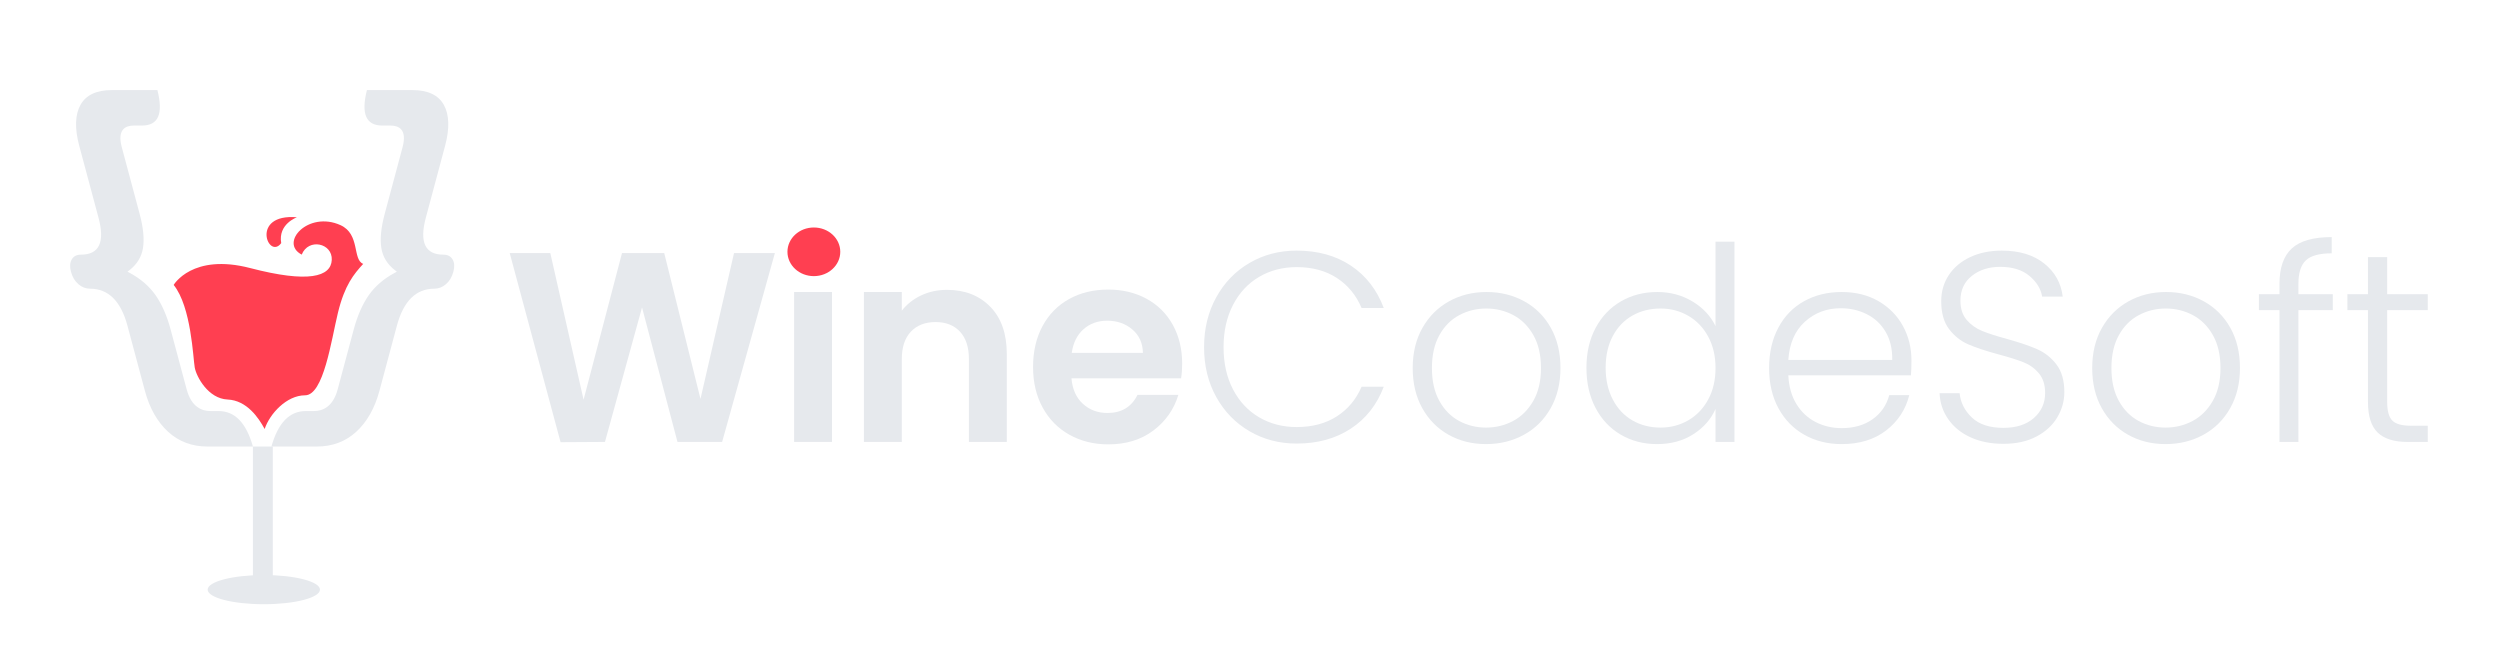<svg xmlns="http://www.w3.org/2000/svg" width="410" height="110" viewBox="0 0 410 110" fill="none">
<g clip-path="url(#clip0_1_2)">
<path d="M127.082 41.499L118.428 72.476H111.106L105.293 50.419L99.213 72.476L91.935 72.52L83.591 41.499H90.248L95.706 65.554L102.009 41.499H108.932L114.879 65.42L120.382 41.499H127.082Z" fill="#E6E9ED"/>
<path d="M130.654 43.918C129.929 43.223 129.567 42.357 129.567 41.321C129.567 40.286 129.929 39.421 130.654 38.725C131.379 38.029 132.289 37.682 133.383 37.682C134.478 37.682 135.388 38.03 136.112 38.725C136.837 39.42 137.2 40.286 137.2 41.321C137.2 42.357 136.837 43.222 136.112 43.918C135.387 44.613 134.477 44.961 133.383 44.961C132.289 44.961 131.379 44.614 130.654 43.918ZM136.446 47.89V72.477H130.233V47.89H136.446Z" fill="#E6E9ED"/>
<path d="M162.408 50.309C164.213 52.159 165.115 54.74 165.115 58.053V72.477H158.902V58.897C158.902 56.944 158.414 55.443 157.437 54.392C156.46 53.342 155.128 52.817 153.443 52.817C151.726 52.817 150.373 53.342 149.382 54.392C148.391 55.443 147.896 56.944 147.896 58.897V72.477H141.683V47.89H147.896V50.953C148.724 49.889 149.782 49.053 151.069 48.446C152.356 47.839 153.768 47.536 155.307 47.536C158.236 47.536 160.603 48.46 162.408 50.309Z" fill="#E6E9ED"/>
<path d="M193.696 62.047H175.722C175.869 63.822 176.491 65.213 177.585 66.219C178.68 67.225 180.026 67.728 181.624 67.728C183.932 67.728 185.574 66.738 186.551 64.755H193.252C192.541 67.122 191.181 69.068 189.169 70.591C187.157 72.114 184.687 72.876 181.758 72.876C179.391 72.876 177.268 72.352 175.389 71.301C173.51 70.25 172.045 68.764 170.996 66.84C169.945 64.917 169.421 62.698 169.421 60.184C169.421 57.639 169.939 55.406 170.974 53.482C172.009 51.559 173.459 50.08 175.324 49.044C177.187 48.009 179.333 47.49 181.76 47.49C184.097 47.49 186.19 47.994 188.039 49C189.888 50.006 191.322 51.434 192.344 53.282C193.364 55.132 193.875 57.254 193.875 59.65C193.874 60.539 193.814 61.338 193.696 62.047ZM187.439 57.875C187.409 56.277 186.832 54.998 185.708 54.036C184.583 53.075 183.208 52.594 181.581 52.594C180.042 52.594 178.748 53.061 177.697 53.992C176.646 54.925 176.003 56.219 175.766 57.875H187.439Z" fill="#E6E9ED"/>
<path d="M199.465 48.756C200.796 46.345 202.615 44.466 204.924 43.119C207.232 41.773 209.806 41.1 212.647 41.1C216.108 41.1 219.074 41.921 221.544 43.564C224.015 45.207 225.812 47.521 226.937 50.509H223.298C222.409 48.408 221.056 46.766 219.237 45.582C217.417 44.398 215.22 43.807 212.647 43.807C210.368 43.807 208.319 44.34 206.5 45.405C204.681 46.471 203.253 48.002 202.218 49.999C201.182 51.996 200.664 54.312 200.664 56.944C200.664 59.578 201.182 61.885 202.218 63.868C203.253 65.851 204.681 67.374 206.5 68.439C208.319 69.505 210.368 70.037 212.647 70.037C215.22 70.037 217.417 69.453 219.237 68.284C221.056 67.115 222.41 65.495 223.298 63.424H226.937C225.812 66.383 224.007 68.677 221.522 70.304C219.037 71.931 216.079 72.744 212.647 72.744C209.806 72.744 207.232 72.071 204.924 70.724C202.615 69.378 200.796 67.506 199.465 65.11C198.133 62.714 197.468 59.992 197.468 56.944C197.468 53.897 198.133 51.167 199.465 48.756Z" fill="#E6E9ED"/>
<path d="M237.565 71.301C235.745 70.281 234.31 68.83 233.259 66.951C232.208 65.072 231.684 62.876 231.684 60.36C231.684 57.846 232.216 55.649 233.282 53.77C234.346 51.891 235.797 50.442 237.632 49.42C239.466 48.399 241.523 47.889 243.801 47.889C246.078 47.889 248.142 48.4 249.991 49.42C251.841 50.441 253.29 51.891 254.341 53.77C255.392 55.649 255.917 57.846 255.917 60.36C255.917 62.846 255.384 65.036 254.318 66.929C253.253 68.823 251.788 70.28 249.925 71.3C248.061 72.321 245.989 72.831 243.712 72.831C241.434 72.832 239.385 72.323 237.565 71.301ZM248.149 69.038C249.51 68.313 250.612 67.219 251.456 65.754C252.299 64.289 252.721 62.492 252.721 60.361C252.721 58.231 252.307 56.434 251.479 54.969C250.651 53.504 249.556 52.409 248.195 51.685C246.834 50.96 245.355 50.597 243.757 50.597C242.158 50.597 240.679 50.96 239.318 51.685C237.957 52.41 236.87 53.504 236.056 54.969C235.243 56.434 234.836 58.231 234.836 60.361C234.836 62.492 235.242 64.289 236.056 65.754C236.869 67.219 237.95 68.314 239.296 69.038C240.642 69.763 242.114 70.125 243.712 70.125C245.309 70.124 246.788 69.762 248.149 69.038Z" fill="#E6E9ED"/>
<path d="M261.685 53.771C262.691 51.892 264.075 50.443 265.835 49.421C267.595 48.4 269.585 47.89 271.804 47.89C273.934 47.89 275.857 48.409 277.574 49.444C279.29 50.479 280.548 51.826 281.346 53.482V39.635H284.452V72.477H281.346V67.063C280.606 68.75 279.393 70.132 277.706 71.212C276.019 72.292 274.037 72.832 271.76 72.832C269.54 72.832 267.55 72.314 265.79 71.278C264.029 70.243 262.653 68.778 261.662 66.884C260.671 64.991 260.176 62.801 260.176 60.316C260.177 57.832 260.68 55.65 261.685 53.771ZM280.148 55.213C279.349 53.734 278.261 52.594 276.885 51.795C275.509 50.996 273.992 50.597 272.336 50.597C270.62 50.597 269.082 50.982 267.721 51.751C266.36 52.521 265.287 53.638 264.503 55.103C263.719 56.568 263.327 58.305 263.327 60.317C263.327 62.299 263.719 64.038 264.503 65.532C265.287 67.026 266.359 68.166 267.721 68.949C269.082 69.733 270.62 70.125 272.336 70.125C273.992 70.125 275.509 69.726 276.885 68.927C278.261 68.128 279.349 66.989 280.148 65.51C280.947 64.031 281.346 62.315 281.346 60.362C281.347 58.409 280.947 56.693 280.148 55.213Z" fill="#E6E9ED"/>
<path d="M313.389 61.559H293.285C293.373 63.394 293.817 64.962 294.616 66.264C295.415 67.566 296.465 68.549 297.767 69.215C299.069 69.881 300.489 70.213 302.028 70.213C304.04 70.213 305.733 69.726 307.109 68.749C308.484 67.772 309.394 66.456 309.838 64.799H313.122C312.53 67.166 311.265 69.097 309.327 70.591C307.389 72.085 304.956 72.832 302.027 72.832C299.748 72.832 297.707 72.322 295.902 71.301C294.097 70.281 292.684 68.83 291.664 66.951C290.643 65.072 290.133 62.876 290.133 60.36C290.133 57.846 290.636 55.642 291.642 53.749C292.648 51.855 294.054 50.405 295.859 49.399C297.664 48.393 299.719 47.889 302.028 47.889C304.335 47.889 306.354 48.393 308.086 49.399C309.816 50.405 311.149 51.758 312.08 53.46C313.012 55.161 313.478 57.048 313.478 59.118C313.477 60.184 313.447 60.997 313.389 61.559ZM309.238 54.414C308.484 53.143 307.456 52.181 306.154 51.529C304.852 50.879 303.432 50.552 301.893 50.552C299.585 50.552 297.618 51.292 295.991 52.772C294.364 54.252 293.462 56.337 293.284 59.029H310.326C310.355 57.225 309.992 55.687 309.238 54.414Z" fill="#E6E9ED"/>
<path d="M323.174 71.723C321.621 71.013 320.401 70.022 319.513 68.749C318.625 67.476 318.152 66.057 318.093 64.488H321.377C321.524 65.998 322.191 67.322 323.374 68.461C324.557 69.6 326.288 70.169 328.566 70.169C330.667 70.169 332.331 69.629 333.559 68.549C334.787 67.469 335.401 66.101 335.401 64.444C335.401 63.113 335.06 62.041 334.38 61.227C333.699 60.414 332.857 59.807 331.851 59.408C330.845 59.009 329.455 58.572 327.679 58.098C325.608 57.535 323.965 56.989 322.752 56.455C321.539 55.923 320.503 55.095 319.646 53.97C318.789 52.846 318.36 51.322 318.36 49.399C318.36 47.801 318.774 46.375 319.602 45.117C320.43 43.86 321.599 42.877 323.108 42.166C324.617 41.456 326.347 41.101 328.3 41.101C331.17 41.101 333.485 41.804 335.246 43.209C337.006 44.614 338.019 46.427 338.286 48.645H334.913C334.706 47.374 334.011 46.242 332.827 45.25C331.643 44.259 330.046 43.763 328.034 43.763C326.17 43.763 324.616 44.259 323.374 45.25C322.131 46.241 321.51 47.595 321.51 49.311C321.51 50.613 321.85 51.663 322.531 52.461C323.212 53.26 324.062 53.867 325.083 54.281C326.103 54.695 327.487 55.139 329.233 55.612C331.245 56.175 332.872 56.729 334.114 57.276C335.356 57.824 336.407 58.66 337.265 59.784C338.122 60.909 338.552 62.418 338.552 64.31C338.552 65.76 338.167 67.136 337.398 68.438C336.628 69.74 335.49 70.79 333.981 71.588C332.472 72.387 330.668 72.786 328.567 72.786C326.524 72.788 324.727 72.433 323.174 71.723Z" fill="#E6E9ED"/>
<path d="M349.003 71.301C347.183 70.281 345.748 68.83 344.697 66.951C343.646 65.072 343.122 62.876 343.122 60.36C343.122 57.846 343.654 55.649 344.72 53.77C345.785 51.891 347.235 50.442 349.07 49.42C350.904 48.399 352.961 47.889 355.239 47.889C357.516 47.889 359.58 48.4 361.429 49.42C363.279 50.441 364.728 51.891 365.779 53.77C366.83 55.649 367.355 57.846 367.355 60.36C367.355 62.846 366.822 65.036 365.756 66.929C364.691 68.823 363.226 70.28 361.363 71.3C359.499 72.321 357.427 72.831 355.15 72.831C352.871 72.832 350.822 72.323 349.003 71.301ZM359.587 69.038C360.948 68.313 362.05 67.219 362.894 65.754C363.737 64.289 364.159 62.492 364.159 60.361C364.159 58.231 363.745 56.434 362.917 54.969C362.089 53.504 360.994 52.409 359.633 51.685C358.272 50.96 356.793 50.597 355.195 50.597C353.596 50.597 352.117 50.96 350.756 51.685C349.395 52.41 348.308 53.504 347.494 54.969C346.681 56.434 346.274 58.231 346.274 60.361C346.274 62.492 346.68 64.289 347.494 65.754C348.307 67.219 349.388 68.314 350.734 69.038C352.08 69.763 353.552 70.125 355.15 70.125C356.747 70.124 358.226 69.762 359.587 69.038Z" fill="#E6E9ED"/>
<path d="M382.576 50.864H376.94V72.477H373.834V50.864H370.461V48.246H373.834V46.559C373.834 43.926 374.507 41.988 375.852 40.746C377.197 39.504 379.38 38.882 382.399 38.882V41.545C380.386 41.545 378.973 41.93 378.16 42.699C377.347 43.469 376.94 44.755 376.94 46.559V48.246H382.576V50.864Z" fill="#E6E9ED"/>
<path d="M391.496 50.864V65.909C391.496 67.388 391.776 68.409 392.339 68.972C392.902 69.535 393.893 69.815 395.313 69.815H398.154V72.478H394.826C392.636 72.478 391.009 71.968 389.944 70.947C388.879 69.926 388.346 68.248 388.346 65.91V50.865H384.973V48.247H388.346V42.167H391.496V48.247H398.153V50.865H391.496V50.864Z" fill="#E6E9ED"/>
<path d="M74.217 42.535C73.907 42.015 73.412 41.763 72.703 41.763C69.723 41.763 68.758 39.725 69.835 35.706L72.996 23.908C73.759 21.061 73.687 18.8 72.783 17.186C71.888 15.586 70.159 14.774 67.642 14.774H60.175C59.196 18.666 60.008 20.592 62.715 20.592H64.047C65.381 20.592 66.806 21.208 66.02 24.143L63.09 35.081C62.488 37.328 62.303 39.217 62.543 40.693C62.782 42.149 63.538 43.375 64.795 44.333L65.085 44.553L64.676 44.775C62.906 45.734 61.492 46.96 60.472 48.417C59.442 49.895 58.614 51.784 58.011 54.031L55.377 63.861C54.59 66.796 52.836 67.412 51.501 67.412H50.17C47.462 67.412 45.619 69.339 44.511 73.231H51.977C54.493 73.231 56.658 72.421 58.411 70.822C60.181 69.206 61.465 66.943 62.228 64.096L65.093 53.404C66.17 49.386 68.227 47.347 71.207 47.347C71.92 47.347 72.549 47.107 73.128 46.613C73.718 46.108 74.119 45.435 74.357 44.552C74.575 43.734 74.528 43.056 74.217 42.535Z" fill="#E6E9ED"/>
<path d="M23.449 40.693C23.688 39.216 23.504 37.327 22.902 35.08L19.972 24.142C19.185 21.207 20.61 20.591 21.945 20.591H23.277C25.984 20.591 26.796 18.665 25.817 14.773H18.35C15.833 14.773 14.103 15.584 13.208 17.185C12.304 18.798 12.232 21.059 12.995 23.907L16.156 35.705C17.233 39.724 16.268 41.762 13.288 41.762C12.578 41.762 12.083 42.015 11.774 42.534C11.463 43.055 11.417 43.734 11.635 44.552C11.872 45.435 12.274 46.107 12.864 46.613C13.443 47.107 14.07 47.347 14.785 47.347C17.765 47.347 19.822 49.386 20.899 53.404L23.764 64.096C24.527 66.943 25.811 69.205 27.58 70.822C29.333 72.422 31.498 73.231 34.014 73.231H41.48C40.372 69.338 38.529 67.412 35.821 67.412H34.49C33.155 67.412 31.4 66.796 30.614 63.861L27.98 54.031C27.377 51.784 26.549 49.895 25.519 48.418C24.499 46.96 23.085 45.734 21.315 44.775L20.906 44.553L21.197 44.333C22.453 43.374 23.21 42.148 23.449 40.693Z" fill="#E6E9ED"/>
<path d="M44.739 73.231H41.48V96.147H44.739V73.231Z" fill="#E6E9ED"/>
<path d="M43.265 99.093C48.352 99.093 52.475 98.022 52.475 96.7C52.475 95.378 48.352 94.307 43.265 94.307C38.178 94.307 34.055 95.378 34.055 96.7C34.055 98.022 38.178 99.093 43.265 99.093Z" fill="#E6E9ED"/>
<path d="M28.482 46.731C28.482 46.731 31.522 41.481 41.054 43.968C50.587 46.455 54.272 45.396 54.41 42.633C54.548 39.87 50.587 38.994 49.482 41.757C45.752 39.823 50.542 34.527 55.837 36.922C59.103 38.399 57.771 42.587 59.567 43.277C58.047 44.935 56.528 46.731 55.422 51.29C54.317 55.849 53.073 64.83 50.034 64.83C46.994 64.83 44.231 67.87 43.403 70.356C42.436 68.56 40.502 65.659 37.324 65.521C34.146 65.382 32.212 61.791 31.936 60.27C31.66 58.75 31.383 50.323 28.482 46.731Z" fill="#FF3F51"/>
<path d="M48.699 35.632C48.699 35.632 45.568 36.737 46.12 39.868C44.001 42.724 40.962 34.988 48.699 35.632Z" fill="#FF3F51"/>
<path d="M133.473 45.285C135.866 45.285 137.805 43.499 137.805 41.297C137.805 39.094 135.866 37.309 133.473 37.309C131.081 37.309 129.141 39.094 129.141 41.297C129.141 43.499 131.081 45.285 133.473 45.285Z" fill="#FF3F51"/>
</g>
</svg>